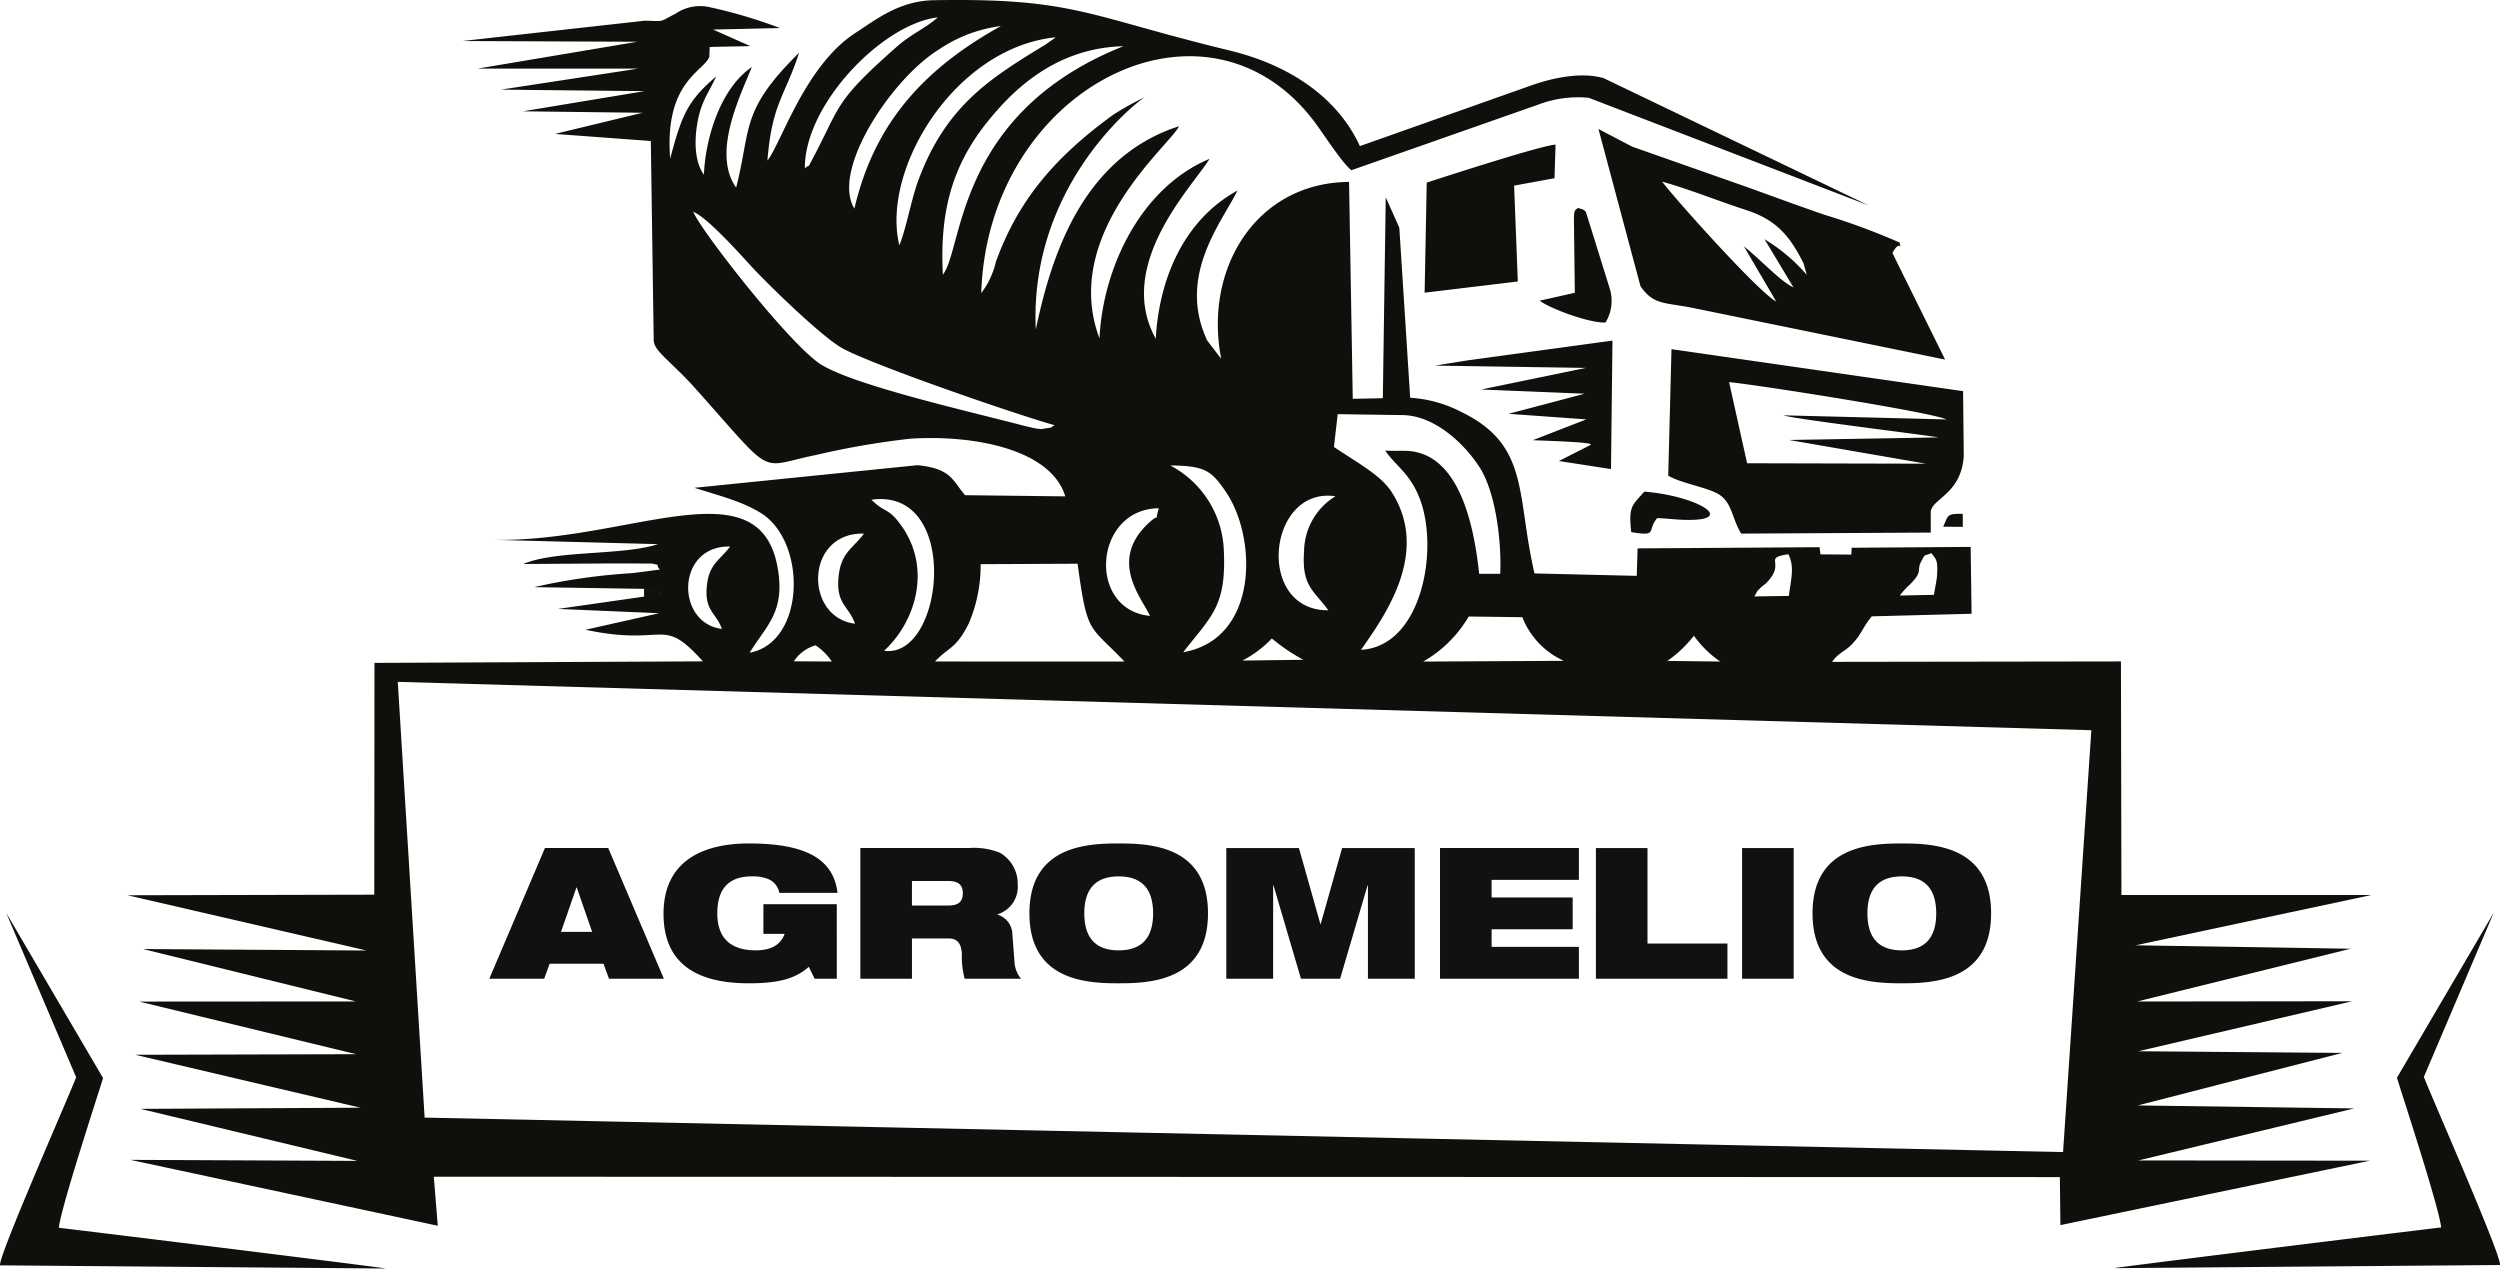<svg xmlns="http://www.w3.org/2000/svg" xmlns:xlink="http://www.w3.org/1999/xlink" width="270" height="137" viewBox="0 0 270 137"><defs><clipPath id="a"><rect width="270" height="137" fill="none"/></clipPath></defs><g clip-path="url(#a)"><path d="M205.182,64.319l3.684-.077c.117-.79.309-1.549.342-2.188.085-1.646-.114-1.614-.623-2.326-.884.428-.57-.043-1.055.834-.632,1.14.278,1-1.279,2.586a7.031,7.031,0,0,0-1.069,1.172m-15.716.095,3.733-.055c.2-1.744.659-3.128-.06-4.5-2.878.423-.113.862-2.439,3.164-.1.094-.427.317-.523.418-.722.76-.07-.1-.71.975m-133-52.395,12.932.157-9.463,2.284,10.352.766L70.6,36.743c.018,1.2,1.878,2.275,4.5,5.212,8.772,9.813,6.63,8.473,13.03,7.183a87.843,87.843,0,0,1,10.15-1.756c7.018-.456,15.242,1.181,16.771,6.226l-10.822-.128c-1.4-1.619-1.462-2.859-5.13-3.241L74.992,52.683c3.305,1.028,5.1,1.49,7.071,2.655,5.127,3.026,4.966,14.022-1.1,15.157,1.793-2.955,3.909-4.4,3-9.3-2.064-11.08-16.3-2.507-30.9-2.9l17.994.473c-3.749,1.245-11.064.637-14.537,2.144l9.642-.061,4.244.011c1.222.285.2-.05.868.65l-2.938.381a65.477,65.477,0,0,0-10.647,1.518l11.872.185,1.475.247c.05-.078.165.111.291.311l-1.76.279-9.315,1.332,10.938.461-7.956,1.787c8.8,1.874,8.176-1.612,12.675,3.413l-35.465.166-.022,25.033-26.658.063,25.818,5.967-24.14-.158,22.992,5.659-23.405.015,23.427,5.681-23.86.064,24.331,5.717-23.752.125L38.6,125.376l-24.522-.112,33.2,7.116-.425-5.294,175.612.041.058,5.185,33.423-6.957-24.992-.028,23.3-5.618-23.38-.322,22.086-5.673-22.02-.18,23.1-5.4-23.233.028,23.064-5.7-23.228-.369,25.463-5.43-26.991,0-.053-25.229-31.2.046c.891-1.215,1.451-1.018,2.5-2.293.815-.991.865-1.5,1.787-2.622l10.782-.278-.1-7.222-12.846.093-.045.739-3.332-.027-.092-.772-19.655.127-.09,2.967-11.044-.262c-1.97-8.442-.509-13.812-7.805-17.388a13.85,13.85,0,0,0-5.622-1.584l-1.173-18.366-1.468-3.285-.313,21.7-3.248.064-.4-23.422c-10.012.067-15.711,9.337-13.809,19.1l-1.508-1.968c-3.321-7.058,1.707-12.934,3.259-16.2-5.962,3.287-8.471,9.786-8.82,16-4.439-8.037,4.065-16.536,5.815-19.429-7.639,3.209-11.553,12.075-11.89,19.4-4.269-11.391,7.852-21.089,8.582-22.917-10.69,3.444-13.876,14.508-15.463,21.949-.721-16.015,11.583-25.1,11.817-25.112a33.437,33.437,0,0,0-3.444,1.913c-6.168,4.49-10.208,9.072-12.681,15.89a8.939,8.939,0,0,1-1.582,3.383c.7-22.08,24.047-33.994,35.844-18.693,1.069,1.386,3,4.489,4.126,5.422l20.219-7.1a12.036,12.036,0,0,1,5.427-.722L201.81,22.182,173.186,8.437c-2.1-.6-4.908-.24-7.863.807L146.87,15.778c-2.47-5.353-7.71-8.78-14.051-10.319C117.271,1.686,116.055-.234,100.859.022c-3.746.063-6.283,2.121-8.416,3.494-5.5,3.54-7.987,11.789-9.561,13.826.494-6.211,1.905-6.94,3.414-11.635-6.362,6.269-5.137,8.082-6.793,14.557-2.6-3.683.327-9.685,1.7-13.021-3.518,2.371-5.059,8.009-5.177,11.626-1.139-1.552-1-4.141-.651-5.9.437-2.2,1.249-3.069,1.962-4.7-3.169,2.671-3.742,4.348-4.958,8.852C71.741,8.9,75.906,7.772,76.606,6.16l.041-1.09,4.39-.09L77.013,3.192l7.228-.163A53.268,53.268,0,0,0,76.751.8a4.705,4.705,0,0,0-3.794.676c-1.821.933-1.093.813-3.308.757L49.93,4.43l18.9.08-17.254,2.9,17.35,0L54.1,9.681l15.514.162ZM86.925,18.19C86.855,11.307,95.3,2.565,101.287,1.874,99.9,3.1,98.461,3.629,96.822,5.074c-6.75,5.951-5.984,6.256-9,11.958-.777,1.468-.236.524-.9,1.159m5.351,4.336c-2.553-4.158,4.083-14.088,9.136-17.187A15.4,15.4,0,0,1,108.1,2.813C99.6,7.527,94.392,13.46,92.276,22.526M97.131,26.5c-2-8.165,5.959-21.354,16.875-22.472-.09.077-.212.17-.283.22l-.844.587c-5.945,3.623-10.709,6.576-13.7,14.642-.759,2.046-1.313,5.24-2.05,7.023m4.7,3.156c-.362-7,1.1-11.934,4.933-16.648,2.711-3.334,7.263-7.828,14.574-8.018-18.16,7.23-17.292,21.916-19.507,24.666m12.06,16.264c-.576.338-.041.2-1.018.354-1.07.171.142.064-.695.044-.2,0-1.468-.3-1.71-.367-5.75-1.511-17.935-4.259-21.726-6.539C85.468,37.439,75.7,24.928,74.871,22.875c1.471.574,4.944,4.435,6.118,5.723,1.758,1.93,7.618,7.652,9.9,8.964,3.062,1.762,19.1,7.285,23,8.355m13.9,24.52c3.019-3.882,4.659-4.931,4.388-10.925a10.813,10.813,0,0,0-5.793-9.244c3.789.039,4.438.583,5.957,2.773,3.47,5,3.61,15.969-4.552,17.4m-32.308-.154c3.447-3.184,5.09-8.86,1.962-13.372-1.523-2.2-1.785-1.4-3.325-2.945,9.693-1.358,7.884,17.218,1.363,16.317m28.716-3.768c-6.84-.663-6.074-11.556.957-11.628-.586,1.939.4.2-1.127,1.624-4.326,4.051-.71,8.068.17,10M85.738,71.42a4.192,4.192,0,0,1,2.34-1.725,6.106,6.106,0,0,1,1.754,1.748Zm48.444-.079a11.978,11.978,0,0,0,3.176-2.385,20.584,20.584,0,0,0,3.4,2.3Zm19.522.11a13.422,13.422,0,0,0,4.918-4.868l5.79.076a8.621,8.621,0,0,0,4.48,4.71l-15.188.081m26.363-.071a12.8,12.8,0,0,0,2.874-2.72,11.523,11.523,0,0,0,2.838,2.786ZM42.96,73.642l182.906,5.222-3.055,45.56L45.86,120.7Zm151.824-45.2.347,1.24a18.866,18.866,0,0,0-4.559-3.844l3.121,5.2c-1.4-.636-3.534-2.989-5.351-4.431l3.489,5.955c-1.892-.987-10.941-11.1-12.323-12.95,3.155.9,5.978,2.067,9.1,3.08,3.478,1.13,4.8,3.057,6.18,5.752m15.284,10.39L204.38,27.323c.918-1.7,1.021.1.773-1.131a73.123,73.123,0,0,0-8.117-3c-2.65-.909-5.539-1.971-8.219-2.942l-12.538-4.409-3.646-1.911,4.539,16.981c1.446,2.082,2.611,1.722,5.751,2.366ZM208,50.079l-19.313-.048-1.945-8.761c2.915.266,22.018,3.275,23.468,4.028l-17.555-.442c.452.314,14.879,2.071,16.705,2.383l-16.146.279Zm.52,5.227c.062-1.437,3.306-1.921,3.567-6.061l-.075-7L180.519,37.71l-.35,13.663c1.408.831,4.237,1.267,5.436,2,1.492.908,1.435,2.647,2.447,4.257l20.47-.113Zm61.473,81.315c.268-.8-7.148-17.589-8.217-20.312l7.553-17.751-10.461,17.837c.99,3.167,4.526,13.962,4.779,16.166-11.342,1.368-35.655,4.39-35.315,4.4ZM.007,136.659c-.268-.8,7.148-17.59,8.218-20.313L.671,98.595l10.461,17.837c-.99,3.167-4.527,13.963-4.78,16.166,11.342,1.368,35.655,4.39,35.315,4.4ZM153.859,31.611,163.924,30.4l-.4-10.353,4.363-.8L168,15.618c-1.524.082-12,3.478-13.914,4.106Zm-52.883,39.83,20.467.006c-3.848-4.036-4-2.8-5.064-10.566l-10.469.05a16.092,16.092,0,0,1-1.261,6.357c-1.389,2.8-2.153,2.552-3.673,4.153m43.087-23.168c2.745,1.839,5.112,3.086,6.273,4.923,4.132,6.538-.82,13.366-3.345,16.987,6.6-.372,8.445-10.908,6.333-16.351-1.061-2.736-2.541-3.456-3.729-5.17.777.047,1.45.025,2.1.028,4.377.019,7.127,4.468,8.054,13.278l2.274,0c.157-3.332-.447-8.727-2.229-11.5-1.684-2.618-4.892-5.588-8.31-5.637l-7.01-.1Zm14.4-9.346-3.478.559,16.3.248-11.324,2.333,11.184.454-8.225,2.172,8.4.6-5.778,2.249c2.945.114,6.755.248,6.225.517l-3.409,1.732,5.629.87.16-13.877Zm11.618-7.308-3.795.857c1.261.933,5.534,2.457,7.11,2.355a4.479,4.479,0,0,0,.481-3.587l-2.572-8.264c-.107-.345-.585-.439-.909-.52-.291.341-.446,0-.405,1.845ZM143.459,65.911c-1.562-2.174-2.89-2.552-2.618-6.382a7.047,7.047,0,0,1,3.388-5.932c-7.346-1.091-8.678,12.37-.77,12.314m32.717-8.439c2.967.481,1.637-.143,2.8-1.518,1.037.038,1.963.165,3.012.191,5.713.141,1.437-2.573-4.4-3.05-1.29,1.475-1.737,1.551-1.411,4.376M92.342,67.361c-.679-1.951-2.123-2.109-1.761-5.211.291-2.5,1.5-2.884,2.731-4.522-6.391-.149-6.478,9.058-.97,9.733m-14.378.562c-.621-1.783-1.941-1.928-1.61-4.765.266-2.285,1.375-2.637,2.5-4.134-5.844-.136-5.923,8.281-.887,8.9m131.9-11.04,2.118.015-.007-1.4c-1.7-.037-1.567.125-2.111,1.386M69.56,64.435l1.76-.279c-.126-.2-.241-.39-.291-.311L69.554,63.6Z" transform="translate(0 0)" fill="#0f0f0b" fill-rule="evenodd"/><path d="M254.242,189.169c0-2.866,1.442-3.993,3.715-3.993s3.715,1.127,3.715,3.993-1.442,3.993-3.715,3.993-3.715-1.127-3.715-3.993m-5.928,0c0,7.314,6.264,7.552,9.643,7.552s9.643-.238,9.643-7.552-6.264-7.552-9.643-7.552-9.643.238-9.643,7.552m-7.608,7.058h5.572V182.112h-5.572Zm-15.789,0h14.208v-3.8H230.49V182.112h-5.573Zm-16.836,0h15v-3.44h-9.426v-1.9h8.754v-3.44h-8.754v-1.9h9.426v-3.44h-15Zm-23.081,0h5.059V186.145h.04l2.964,10.082h4.229l2.964-10.082h.04v10.082h5.058V182.112h-7.845l-2.312,8.2h-.04l-2.312-8.2H185Zm-15.334-7.058c0-2.866,1.442-3.993,3.715-3.993s3.715,1.127,3.715,3.993-1.442,3.993-3.715,3.993-3.715-1.127-3.715-3.993m-5.928,0c0,7.314,6.264,7.552,9.643,7.552s9.643-.238,9.643-7.552-6.264-7.552-9.643-7.552-9.643.238-9.643,7.552m-12.686-3.5h3.873c.929,0,1.62.257,1.62,1.324,0,.89-.455,1.325-1.542,1.325h-3.952Zm-5.573,10.556h5.573v-4.349H155c1.028,0,1.383.632,1.443,1.68a9.184,9.184,0,0,0,.3,2.669h6.086a3.15,3.15,0,0,1-.691-1.661l-.237-3.084a2.272,2.272,0,0,0-1.6-2.174v-.04a3.107,3.107,0,0,0,2.173-3.223,3.865,3.865,0,0,0-1.917-3.42,7.528,7.528,0,0,0-3.339-.514H145.478Zm-10.473-4.844H137.3c-.4,1.068-1.3,1.78-3.122,1.78-2.766,0-4.15-1.384-4.15-3.993,0-2.866,1.442-3.993,3.715-3.993a4.347,4.347,0,0,1,1.9.336,2.009,2.009,0,0,1,1.086,1.443h6.284c-.435-3.638-3.38-5.338-9.584-5.338-4.268,0-9.208,1.423-9.208,7.611,0,6.524,5.315,7.493,9.228,7.493,3.2,0,5.019-.495,6.461-1.78l.632,1.285h2.391V188.18h-7.924Zm-29.6,4.844h5.928l.593-1.621h5.81l.593,1.621h5.928l-6.008-14.115h-6.837Zm11.105-5.061h-3.36l1.66-4.784h.04Z" transform="translate(-52.56 -90.524)" fill="#111"/></g></svg>